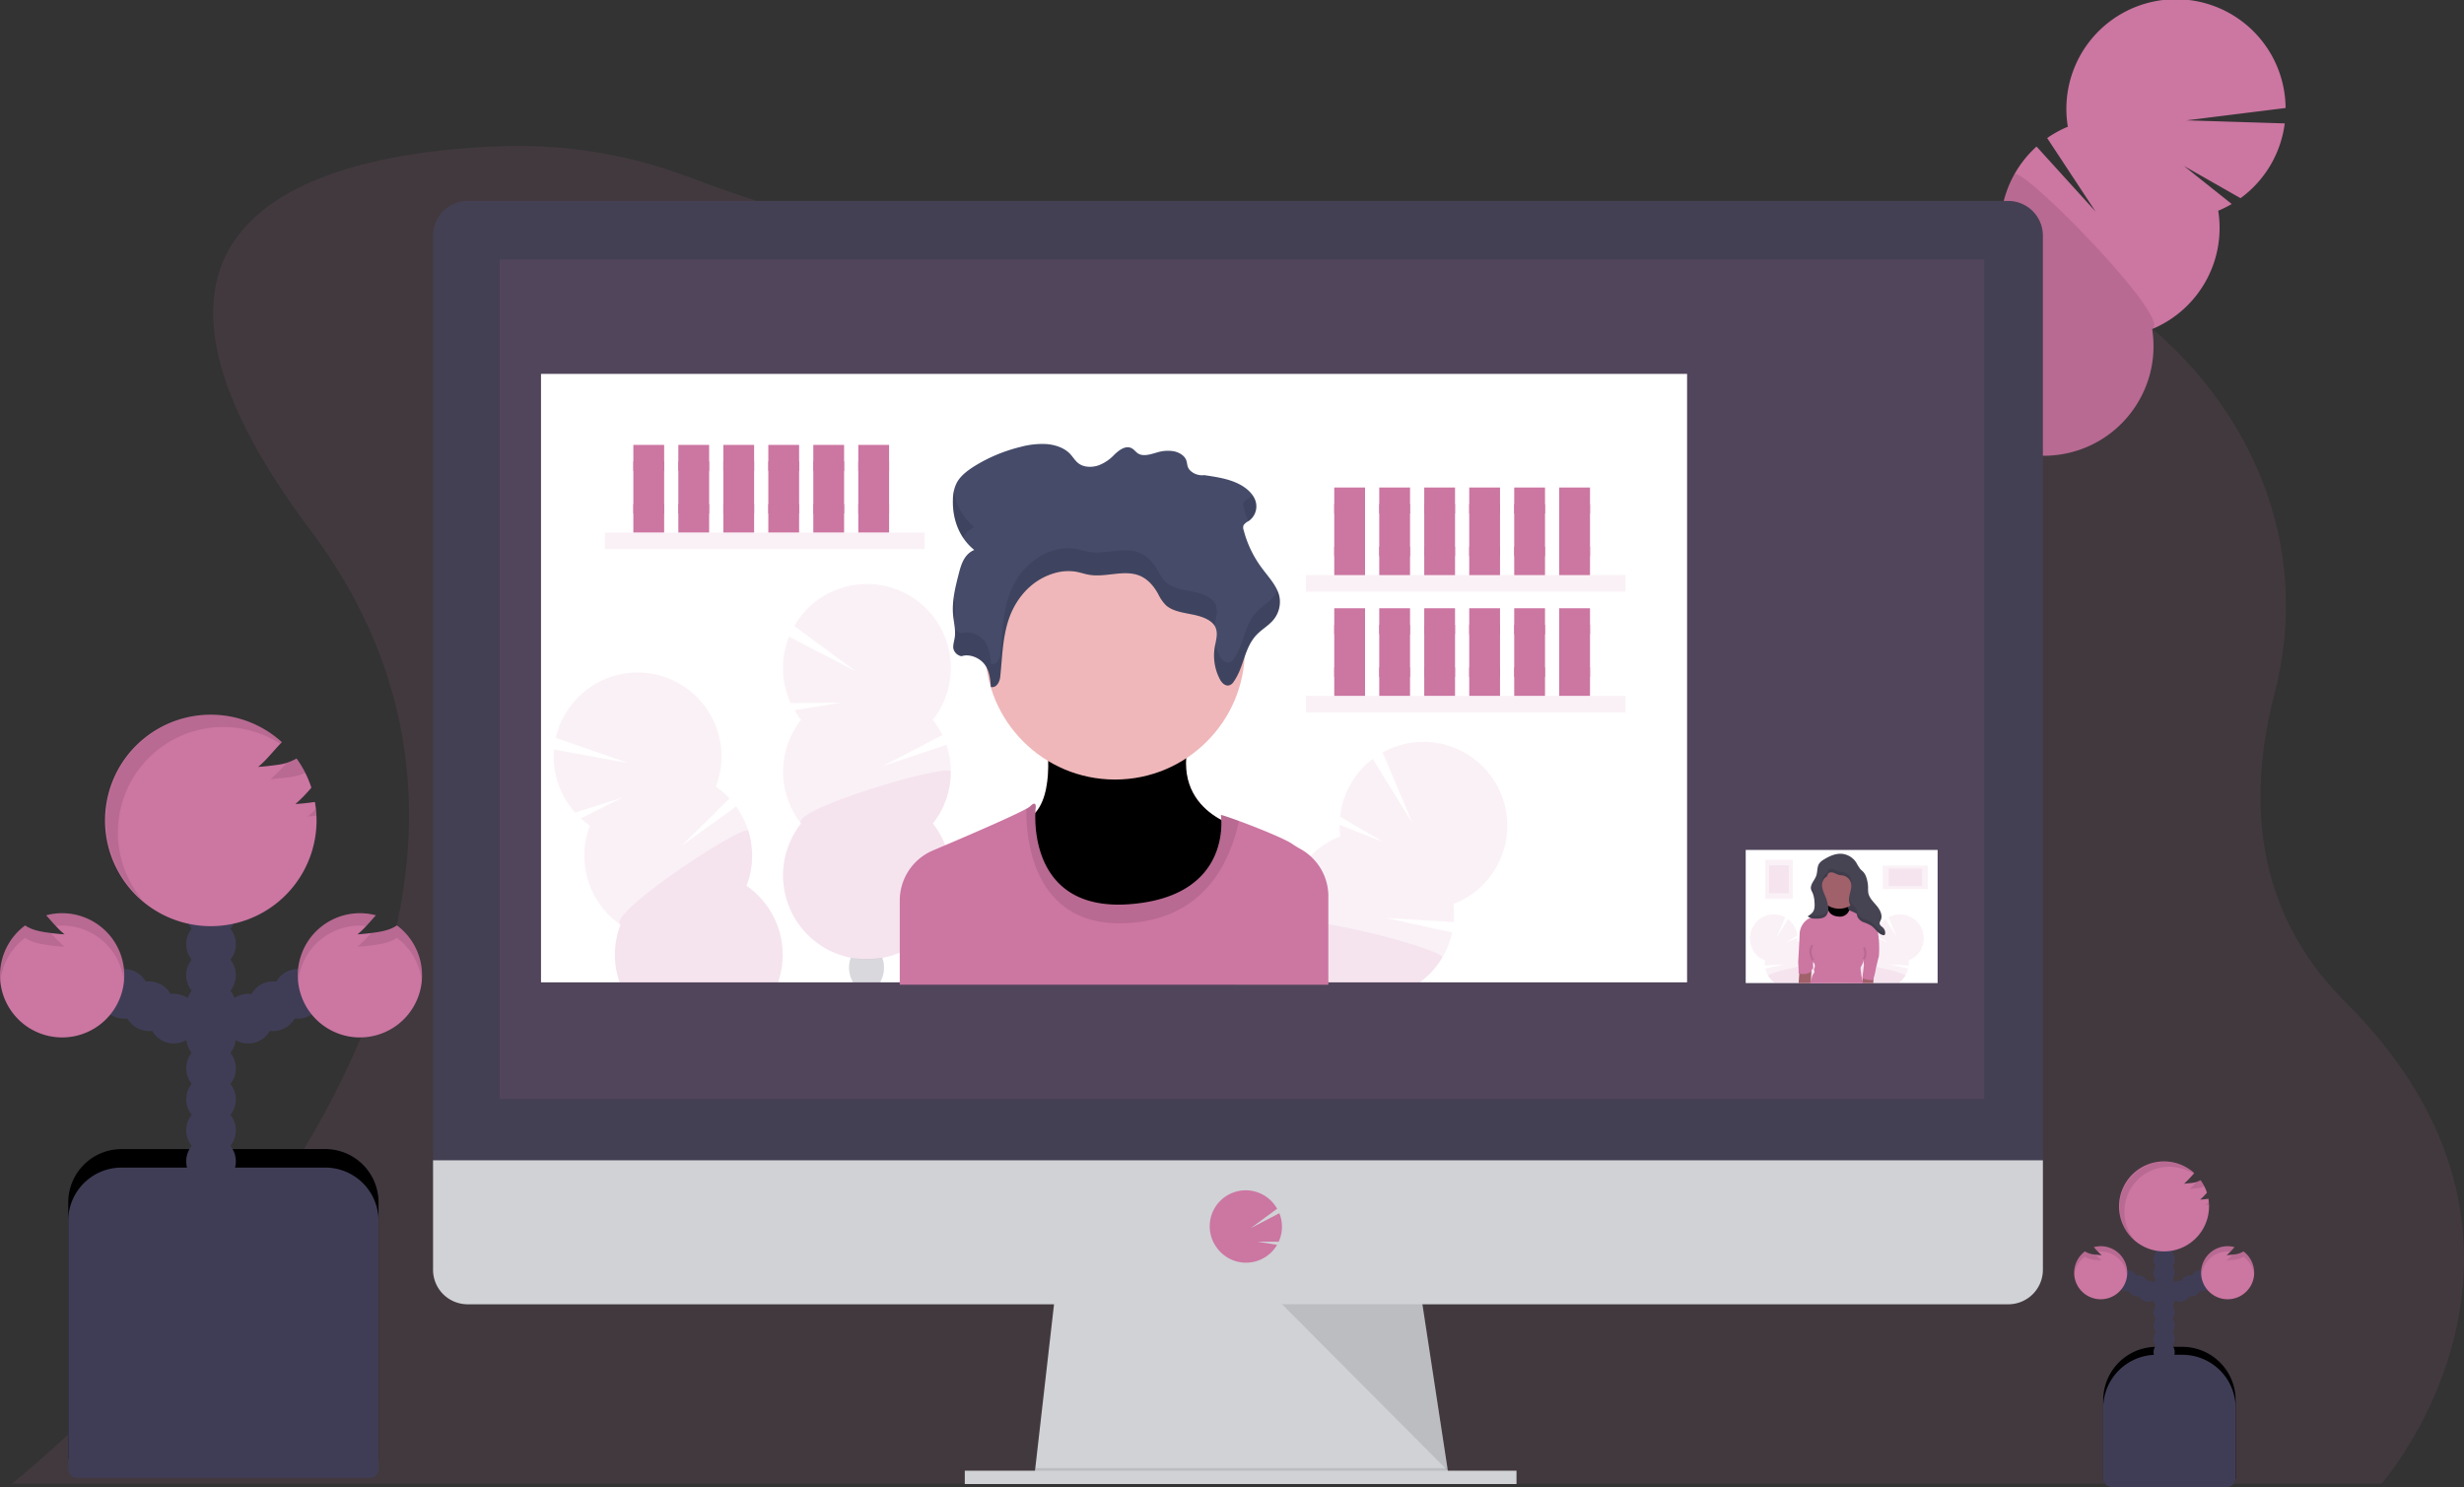 <svg xmlns="http://www.w3.org/2000/svg" xmlns:xlink="http://www.w3.org/1999/xlink" width="1155.6" height="697.61" xmlns:v="https://vecta.io/nano"><rect width="100%" height="100%" fill="#333333" stroke="none"/><style><![CDATA[.B{opacity:.1}.C{fill:#cc76a2}.D{fill:#3f3d56}.E{fill:#d0d2d5}]]></style><path d="M1143.41 650.64a189.09 189.09 0 0 1-16.41 31.52 136.38 136.38 0 0 1-9.94 13.66l-.11.13H5.6l.2-.14c1-.78 6.87-5.53 16-13.66a643.84 643.84 0 0 0 24-22.54c75.49-74.25 220.5-250 99.73-411-112.27-149.67 8.61-176.84 88.35-180a228.25 228.25 0 0 1 89.87 14.69c36.83 14 104.16 35.47 191.88 45.3q4.32.49 8.72.94a840.2 840.2 0 0 0 139.78 2.53h0l4.14-.27a831.75 831.75 0 0 0 136.72-21.16l8.64-2c149.63-34.62 287.57 83.37 253.09 216.72-12.76 49.31-9.52 101.89 33 144.41 69.55 69.44 61.08 137.8 43.69 180.87z" class="B C"/><g class="D"><ellipse cx="919.83" cy="372.94" rx="14.05" ry="10.73" transform="matrix(.488 -.873 .873 .488 123.26 892.65)"/><ellipse cx="928.21" cy="357.95" rx="14.05" ry="10.73" transform="matrix(.488 -.873 .873 .488 140.63 892.29)"/><ellipse cx="936.59" cy="342.97" rx="14.05" ry="10.73" transform="matrix(.488 -.873 .873 .488 158 891.93)"/><ellipse cx="944.97" cy="327.98" rx="14.05" ry="10.73" transform="matrix(.488 -.873 .873 .488 175.37 891.56)"/><ellipse cx="953.34" cy="312.99" rx="14.05" ry="10.73" transform="matrix(.488 -.873 .873 .488 192.74 891.2)"/><ellipse cx="961.72" cy="298" rx="14.05" ry="10.73" transform="matrix(.488 -.873 .873 .488 210.12 890.84)"/><ellipse cx="970.1" cy="283.02" rx="14.05" ry="10.73" transform="matrix(.488 -.873 .873 .488 227.49 890.48)"/></g><path d="M1040.3 98.87a52.4 52.4 0 0 0 6.36-3.18l-22.35-17.81 26.49 15.08a51.51 51.51 0 0 0 20.73-35.07l-46.07-1.44 46.47-5.79a51.41 51.41 0 0 0-81.92-40.982A51.41 51.41 0 0 0 969.8 59.44a51.66 51.66 0 0 0-9.69 5.32l22.69 34.46-27.67-30.48a51.42 51.42 0 0 0-16.33 46.18c-24.745 10.31-37.411 37.906-29.096 63.39s34.819 40.299 60.883 34.032 42.934-31.513 38.753-57.992c21.901-9.121 34.711-32.048 31-55.48z" class="C"/><path d="M944.66 81.81a51.27 51.27 0 0 0-5.86 33.11c-24.745 10.31-37.411 37.906-29.096 63.39s34.819 40.299 60.883 34.032 42.934-31.513 38.753-57.992c10.23-4.27-61.86-77.54-64.68-72.54z" class="B"/><use xlink:href="#B" class="D"/><use xlink:href="#B" class="B"/><g class="D"><circle cx="1014.97" cy="640.47" r="4.97"/><circle cx="1014.97" cy="634.26" r="4.97"/><circle cx="1014.97" cy="628.04" r="4.97"/><circle cx="1014.97" cy="621.83" r="4.97"/><circle cx="1014.97" cy="615.62" r="4.97"/><circle cx="1014.97" cy="609.41" r="4.97"/><circle cx="1014.97" cy="603.2" r="4.97"/><circle cx="1022.42" cy="605.68" r="4.97"/><circle cx="1027.39" cy="603.2" r="4.97"/><circle cx="1032.36" cy="600.71" r="4.97"/><circle cx="1014.97" cy="596.99" r="4.97"/><circle cx="1014.97" cy="590.78" r="4.97"/><circle cx="1014.97" cy="584.56" r="4.97"/><circle cx="1014.97" cy="578.35" r="4.97"/></g><path d="M1035.57 562.33q-1.85.27-3.72.39a28.56 28.56 0 0 0 3.2-3.28 21 21 0 0 0-3-5.83 10.34 10.34 0 0 1-4 1.27l-3.71.39a66.41 66.41 0 0 0 4.75-5 21.1 21.1 0 1 0 6.93 15.61 20.68 20.68 0 0 0-.32-3.63zm16.6 24.69a9.78 9.78 0 0 1-4.18 1.4l-3.71.39a36.4 36.4 0 0 0 3.68-3.82 12.83 12.83 0 0 0-3.18-.42 12.44 12.44 0 1 0 7.39 2.45z" class="C"/><g class="D"><circle cx="1007.51" cy="605.68" r="4.97"/><circle cx="1002.54" cy="603.2" r="4.97"/><circle cx="997.58" cy="600.71" r="4.97"/></g><path d="M977.8 587.02a9.78 9.78 0 0 0 4.18 1.4l3.71.39a36.4 36.4 0 0 1-3.68-3.82 12.83 12.83 0 0 1 3.18-.42 12.44 12.44 0 0 1 3.938 24.248A12.44 12.44 0 0 1 977.8 587.02z" class="C"/><path d="M1011.39 635.5h12.11a25 25 0 0 1 25 25v32.87a4.24 4.24 0 0 1-4.24 4.24h-53.63a4.24 4.24 0 0 1-4.24-4.24V660.5a25 25 0 0 1 25-25z" class="D"/><g class="B"><path d="M1035.95 563.69a16.19 16.19 0 0 1-1.61 1.52c.57 0 1.14-.09 1.7-.15l-.09-1.37zm-9.06-5.94l3.71-.39a11.64 11.64 0 0 0 3.23-.88 22.6 22.6 0 0 0-1.74-2.87 7.52 7.52 0 0 1-2 .85 29.59 29.59 0 0 1-3.2 3.29zm-30.56 10.67a21.08 21.08 0 0 1 32.5-17.76l.32-.34a21.1 21.1 0 1 0-27.82 31.73 21 21 0 0 1-5-13.63z"/><path d="M1044.28 591.3l3.71-.4a9.77 9.77 0 0 0 4.18-1.39 12.39 12.39 0 0 1 5 8.8 11.55 11.55 0 0 0 .07-1.32 12.39 12.39 0 0 0-5-10 9.78 9.78 0 0 1-4.18 1.4l-1 .12a24.61 24.61 0 0 1-2.78 2.79zm.52-4.25c.42 0 .83 0 1.24.09l1.94-2.15a12.83 12.83 0 0 0-3.18-.42 12.42 12.42 0 0 0-12.42 12.42l.06 1.24a12.43 12.43 0 0 1 12.36-11.18z"/><path d="M985.65 591.3l-3.71-.4a9.77 9.77 0 0 1-4.18-1.39 12.39 12.39 0 0 0-5 8.8 11.55 11.55 0 0 1-.07-1.32 12.39 12.39 0 0 1 5-10 9.78 9.78 0 0 0 4.18 1.4l1 .12a25.5 25.5 0 0 0 2.78 2.79zm-.5-4.25c-.42 0-.83 0-1.24.09l-1.94-2.15a12.83 12.83 0 0 1 3.18-.42c6.859 0 12.42 5.561 12.42 12.42 0 .42 0 .84-.06 1.24a12.43 12.43 0 0 0-12.36-11.18z"/></g><use xlink:href="#C" class="D"/><use xlink:href="#C" class="B"/><g class="D"><circle cx="98.97" cy="559.33" r="11.64"/><circle cx="98.97" cy="544.78" r="11.64"/><circle cx="98.97" cy="530.22" r="11.64"/><circle cx="98.97" cy="515.67" r="11.64"/><circle cx="98.97" cy="501.11" r="11.64"/><circle cx="98.97" cy="486.56" r="11.64"/><circle cx="98.97" cy="472.01" r="11.64"/><circle cx="116.43" cy="477.83" r="11.64"/><circle cx="128.07" cy="472.01" r="11.64"/><circle cx="139.72" cy="466.18" r="11.64"/><circle cx="98.97" cy="457.45" r="11.64"/><circle cx="98.97" cy="442.9" r="11.64"/><circle cx="98.97" cy="428.34" r="11.64"/><circle cx="98.97" cy="413.79" r="11.64"/></g><path d="M147.24 376.24q-4.33.63-8.7.92a67.77 67.77 0 0 0 7.49-7.69 49.35 49.35 0 0 0-6.94-13.66 23.74 23.74 0 0 1-9.32 3 115.02 115.02 0 0 1-8.7.93c3.83-3.1 7.38-7.79 11.13-11.6-17.954-16.305-45.067-17.233-64.093-2.192s-24.382 41.636-12.661 62.868 37.08 30.872 59.946 22.787 36.529-31.522 32.298-55.404zm38.9 57.86c-2.74 1.93-6.38 2.76-9.79 3.26-2.89.43-5.79.73-8.7.93 3-2.41 5.76-5.77 8.62-8.94-14.52-3.853-29.589 3.967-34.796 18.058s1.155 29.831 14.692 36.346 29.807 1.667 37.571-11.194 4.474-29.516-7.596-38.46z" class="C"/><g class="D"><circle cx="81.5" cy="477.83" r="11.64"/><circle cx="69.86" cy="472.01" r="11.64"/><circle cx="58.22" cy="466.18" r="11.64"/></g><path d="M11.8 434.1c2.74 1.93 6.38 2.76 9.8 3.26a109.84 109.84 0 0 0 8.69.93c-3-2.41-5.76-5.77-8.62-8.94 14.52-3.853 29.589 3.967 34.796 18.058s-1.155 29.831-14.692 36.346-29.807 1.667-37.571-11.194S-.27 443.043 11.8 434.1z" class="C"/><path d="M57,547.69h95.54a25,25,0,0,1,25,25V689a4.24,4.24,0,0,1-4.24,4.24H36.26A4.24,4.24,0,0,1,32,689V572.69a25,25,0,0,1,25-25Z" class="D"/><g class="B"><path d="M148.12 379.42a37.62 37.62 0 0 1-3.76 3.56l4-.34-.24-3.22zm-21.22-13.9l8.69-.93a27.71 27.71 0 0 0 7.58-2 50.55 50.55 0 0 0-4.08-6.74 17.18 17.18 0 0 1-4.66 2 69.21 69.21 0 0 1-7.53 7.67zm-71.6 24.99a49.39 49.39 0 0 1 76.15-41.61l.75-.8a49.44 49.44 0 1 0-65.17 74.35 49.21 49.21 0 0 1-11.73-31.94z"/><path d="M167.65 444.11q4.36-.28 8.7-.93c3.41-.49 7-1.32 9.79-3.26a29.06 29.06 0 0 1 11.66 20.61c.1-1 .16-2 .16-3.07a29 29 0 0 0-11.79-23.36c-2.74 1.93-6.38 2.76-9.79 3.26-.77.11-1.53.2-2.29.29a57.62 57.62 0 0 1-6.44 6.46zm1.15-9.94a28.06 28.06 0 0 1 2.92.2l4.53-5a29 29 0 0 0-36.55 28.11 30.03 30.03 0 0 0 .14 2.91c1.485-14.882 14.005-26.217 28.96-26.22z"/><path d="M30.28 444.11q-4.36-.28-8.69-.93c-3.42-.49-7.06-1.32-9.8-3.26A29.06 29.06 0 0 0 .16 460.53c-.1-1-.16-2-.16-3.07a29 29 0 0 1 11.8-23.36c2.74 1.93 6.38 2.76 9.8 3.26.76.11 1.52.2 2.28.29a58.48 58.48 0 0 0 6.4 6.46zm-1.17-9.94a28.06 28.06 0 0 0-2.92.2l-4.53-5a29 29 0 0 1 36.55 28.11l-.14 2.91c-1.485-14.882-14.005-26.217-28.96-26.22z"/></g><path d="M679.98 696.14l-195-2.5 10-87.5h171.25l13.75 90z" class="E"/><path d="M679.79 694.89h-97.31l-97.5-1.25.57-5h193.28l.96 6.25z" class="B"/><path d="M452.48 689.89h258.75v6.25H452.48z" class="E"/><path d="M958.1 110.62c.044-8.987-7.203-16.31-16.19-16.36H219.3a16.28 16.28 0 0 0-16.2 16.36v438h755z" fill="#444053"/><path d="M203.1 544.26v51.31a16.19 16.19 0 0 0 16.2 16.24h722.61a16.19 16.19 0 0 0 16.19-16.19v-51.36z" class="E"/><g class="C"><path d="M234.35 121.76H930.6v393.75H234.35z" class="B"/><path d="M584.35 592.3a16.89 16.89 0 0 0 13.28-6.44h0a18.18 18.18 0 0 0 1.31-1.93l-9.26-1.52 10 .07a16.83 16.83 0 0 0 .32-13.37l-13.43 7 12.39-9.1a16.87 16.87 0 0 0-30.103 1.25 16.87 16.87 0 0 0 2.233 17.55h0a16.87 16.87 0 0 0 13.26 6.49z"/></g><path d="M601.23 611.76l77.79 78.13-11.93-78.13h-65.86z" class="B"/><path fill="#fff" d="M253.73 175.38h537.5v285.41h-537.5z"/><g class="C"><path d="M283.71 249.78h149.92v7.77H283.71z" class="B"/><use xlink:href="#D" class="B"/><use xlink:href="#D" x="21.1" class="B"/><use xlink:href="#D" x="42.2" class="B"/><use xlink:href="#D" x="63.3" class="B"/><use xlink:href="#D" x="84.4" class="B"/><use xlink:href="#D" x="105.5" class="B"/><use xlink:href="#E" class="B"/><use xlink:href="#E" x="21.1" class="B"/><use xlink:href="#E" x="42.2" class="B"/><use xlink:href="#E" x="63.3" class="B"/><use xlink:href="#E" x="84.4" class="B"/><use xlink:href="#E" x="105.5" class="B"/><use xlink:href="#E" y="19.99" class="B"/><use xlink:href="#E" x="21.1" y="19.99" class="B"/><use xlink:href="#E" x="42.2" y="19.99" class="B"/><use xlink:href="#E" x="63.3" y="19.99" class="B"/><use xlink:href="#E" x="84.4" y="19.99" class="B"/><use xlink:href="#E" x="105.5" y="19.99" class="B"/><path d="M612.43 269.77h149.92v7.77H612.43z" class="B"/><use xlink:href="#D" x="328.72" y="19.99" class="B"/><use xlink:href="#D" x="349.82" y="19.99" class="B"/><use xlink:href="#D" x="370.92" y="19.99" class="B"/><use xlink:href="#D" x="392.02" y="19.99" class="B"/><use xlink:href="#D" x="413.12" y="19.99" class="B"/><use xlink:href="#D" x="434.22" y="19.99" class="B"/><use xlink:href="#E" x="328.72" y="19.99" class="B"/><use xlink:href="#E" x="349.82" y="19.99" class="B"/><use xlink:href="#E" x="370.92" y="19.99" class="B"/><use xlink:href="#E" x="392.02" y="19.99" class="B"/><use xlink:href="#E" x="413.12" y="19.99" class="B"/><use xlink:href="#E" x="434.22" y="19.99" class="B"/><use xlink:href="#E" x="328.72" y="39.98" class="B"/><use xlink:href="#E" x="349.82" y="39.98" class="B"/><use xlink:href="#E" x="370.92" y="39.98" class="B"/><use xlink:href="#E" x="392.02" y="39.98" class="B"/><use xlink:href="#E" x="413.12" y="39.98" class="B"/><use xlink:href="#E" x="434.22" y="39.98" class="B"/><path d="M612.43 326.41h149.92v7.77H612.43z" class="B"/><use xlink:href="#D" x="328.72" y="76.63" class="B"/><use xlink:href="#D" x="349.82" y="76.63" class="B"/><use xlink:href="#D" x="370.92" y="76.63" class="B"/><use xlink:href="#D" x="392.02" y="76.63" class="B"/><use xlink:href="#D" x="413.12" y="76.63" class="B"/><use xlink:href="#D" x="434.22" y="76.63" class="B"/><use xlink:href="#E" x="328.72" y="76.62" class="B"/><use xlink:href="#E" x="349.82" y="76.62" class="B"/><use xlink:href="#E" x="370.92" y="76.62" class="B"/><use xlink:href="#E" x="392.02" y="76.62" class="B"/><use xlink:href="#E" x="413.12" y="76.62" class="B"/><use xlink:href="#E" x="434.22" y="76.62" class="B"/><use xlink:href="#E" x="328.72" y="96.61" class="B"/><use xlink:href="#E" x="349.82" y="96.61" class="B"/><use xlink:href="#E" x="370.92" y="96.61" class="B"/><use xlink:href="#E" x="392.02" y="96.61" class="B"/><use xlink:href="#E" x="413.12" y="96.61" class="B"/><use xlink:href="#E" x="434.22" y="96.61" class="B"/><path d="M375.66 337.66a39.57 39.57 0 0 1-3.06-4.5l21.59-3.54-23.39.19a39.43 39.43 0 0 1-.75-31.18l31.32 16.25-28.88-21.23a39.35 39.35 0 0 1 69.905 3.304 39.35 39.35 0 0 1-4.905 40.696 39.33 39.33 0 0 1 4.51 7.16l-28 14.55 29.87-10a39.33 39.33 0 0 1-6.34 36.94c12.692 16.131 10.854 39.308-4.223 53.236s-38.327 13.928-53.404 0-16.915-37.105-4.223-53.236c-11.226-14.274-11.226-34.376 0-48.65z" class="B"/><path d="M445.93 361.99a39.18 39.18 0 0 1-8.42 24.32c12.692 16.131 10.854 39.308-4.223 53.236s-38.327 13.928-53.404 0-16.915-37.105-4.223-53.236c-5.27-6.69 70.27-28.74 70.27-24.32z" class="B"/></g><path d="M412.9 460.46l.19.33h-13.36l.19-.33a13 13 0 0 1-1.72-6.58 13.55 13.55 0 0 1 .81-4.63l2.72.36a46.86 46.86 0 0 0 9.32 0l2.75-.36a.64.64 0 0 1 0 .07 13.34 13.34 0 0 1 .79 4.56 13 13 0 0 1-1.69 6.58z" opacity=".2" class="D"/><g class="C"><path d="M364.89 460.81h-74.3l-.45-1.32a39.11 39.11 0 0 1 .87-25.72c-14.945-10.323-20.88-29.536-14.36-46.49a40.69 40.69 0 0 1-4.26-3.4l19.58-9.76-22.25 7.06a39.39 39.39 0 0 1-9.92-29.58l34.72 6.27-33.86-11.76a39.35 39.35 0 0 1 67.775-17.445A39.35 39.35 0 0 1 335.74 369a40.09 40.09 0 0 1 6.41 5.53l-22.48 22.18 25.59-18.4a39.36 39.36 0 0 1 4.84 37.18c14.558 10.064 20.61 28.606 14.79 45.32z" class="B"/><path d="M364.89 460.81h-74.3l-.45-1.32a39.11 39.11 0 0 1 .87-25.72c-7-4.85 58.66-48.21 60-44a39.27 39.27 0 0 1-.87 25.73 39.36 39.36 0 0 1 14.75 45.31zm336.45-53.31a39.16 39.16 0 0 1-19.7 16.56 40.6 40.6 0 0 1 .17 8.47l-31.52-1.89 30.78 6.73a39.44 39.44 0 0 1-15.19 23.44h-42.9v1.11h-43.67l.28-1.11a39.49 39.49 0 0 1 24-26.71c-2.296-18.02 8.032-35.272 25-41.76a39.39 39.39 0 0 1-.33-5.43l20.35 8-20.12-11.82a39.44 39.44 0 0 1 15.31-27.14l18.54 30-13.89-33c15.558-8.653 34.989-5.78 47.376 7.006s14.645 32.298 5.504 47.574z" class="B"/><path d="M676.37 449.26a38.79 38.79 0 0 1-10.49 11.55h-42.9v1.11h-43.67l.28-1.11a39.49 39.49 0 0 1 24-26.71c-.37-2.87 8.11-2.48 19.4-.58 22.07 3.7 54.88 13.23 53.38 15.74z" class="B"/></g><use xlink:href="#F" fill="#efb7b9"/><use xlink:href="#F" class="B"/><circle cx="522.95" cy="304.8" r="60.87" fill="#efb7b9"/><path d="M622.98 420.52v41.38h-201v-39.49a25.51 25.51 0 0 1 15.56-23.48l5.77-2.45c14.58-6.21 32.29-13.92 38.08-17.13a9.53 9.53 0 0 0 1.78-1.15c3.17-3.17 2.54.95 2.54.95s-.09.78-.15 2.14c-.34 9.31 1 45.93 43.9 42.88 41.86-3 43.7-31.24 43.32-39.55a20.67 20.67 0 0 0-.2-2.3c0-.22 3.6 1 8.48 2.76 8.77 3.23 21.66 8.43 25.13 10.88 1.08.75 2.39 1.55 3.81 2.34a25.36 25.36 0 0 1 13 22.22z" class="C"/><path d="M581.05 385.08c-3.54 16.42-14.66 47.18-54.77 48-42.71.84-45.17-41.64-44.91-53.69a9.25 9.25 0 0 0 1.79-1.16c3.17-3.17 2.54.95 2.54.95s-5.39 48.51 43.75 45 43.12-41.85 43.12-41.85c0-.23 3.6.95 8.48 2.75z" class="B"/><path d="M450.9 307.81c4-1.3 8.77.9 11 4s2.54 6.85 2.81 10.44c2.65.56 4.14-2.44 4.38-4.69 1-9.21 1.05-18.59 4.14-27.47s9.84-17.48 20.22-20.9a23.36 23.36 0 0 1 11-1.05c2.19.37 4.26 1.13 6.45 1.49 7.57 1.25 15.82-2.34 22.93.16 4.45 1.57 7.32 5.2 9.36 8.84a19.29 19.29 0 0 0 3.64 5.29c3 2.7 7.76 3.41 12.08 4.26s9.06 2.31 10.91 5.65c1.67 3 .44 6.5-.12 9.78a23.88 23.88 0 0 0 2.47 15.1c.8 1.52 2.42 3.24 4.33 2.75a3.82 3.82 0 0 0 2.07-1.68c5-7 4.84-16.08 11.07-22.33 2.09-2.09 4.78-3.73 6.81-5.86a13.18 13.18 0 0 0 3.53-12c-1.12-4.81-5-8.82-8.07-13a51 51 0 0 1-8.65-17.95 3.2 3.2 0 0 1 0-2.34 6.27 6.27 0 0 1 2.21-1.81 8.36 8.36 0 0 0 2.87-10.68c-1.74-3.63-5.65-6.32-9.94-7.94s-9-2.31-13.66-3c-3.06.45-6.65-1.3-7.6-3.75-.42-1.09-.42-2.27-.85-3.36-.83-2.09-3.22-3.57-5.79-4.08a17 17 0 0 0-7.82.55c-2.88.81-6.22 2-8.73.62-1.32-.75-2.06-2.11-3.48-2.72-2.88-1.23-5.92 1.25-8 3.3a19.7 19.7 0 0 1-7.23 4.85c-2.89 1-6.45 1-8.94-.59-2-1.27-3-3.31-4.59-4.93-2.61-2.67-6.74-4.12-10.86-4.45a38.38 38.38 0 0 0-12.26 1.34 74.24 74.24 0 0 0-21.55 9c-3.33 2.09-6.52 4.53-8.26 7.68a17.43 17.43 0 0 0-1.86 7.92c-.31 8.61 2.55 17.69 10 23.72-4.54 1.9-6.08 6.55-7.14 10.68-1.7 6.58-3.41 13.28-2.77 20 .32 3.47 1.27 6.94.76 10.39-.24 1.67-.82 3.31-.68 5a4.78 4.78 0 0 0 3.81 3.77z" fill="#454b69"/><g class="B"><path d="M599.1 276.99a14.34 14.34 0 0 1-2.63 3.87c-2 2.13-4.72 3.77-6.81 5.87-6.23 6.24-6.1 15.35-11.07 22.33a3.8 3.8 0 0 1-2.07 1.67c-1.91.49-3.53-1.23-4.33-2.75a24.3 24.3 0 0 1-2.17-5.85q-.16.76-.3 1.53a23.88 23.88 0 0 0 2.47 15.1c.8 1.52 2.42 3.24 4.33 2.75a3.82 3.82 0 0 0 2.07-1.68c5-7 4.84-16.08 11.07-22.33 2.09-2.09 4.78-3.73 6.81-5.86a13.18 13.18 0 0 0 3.53-12 14.42 14.42 0 0 0-.9-2.65zm-13.59-43.18a6.14 6.14 0 0 0-2.21 1.8 3.2 3.2 0 0 0 0 2.34 48.89 48.89 0 0 0 2.21 6.65h0a8.36 8.36 0 0 0 2.83-10.79 10.94 10.94 0 0 0-1-1.7 8.34 8.34 0 0 1-1.83 1.7z"/><path d="M456.91 247.29a27.15 27.15 0 0 1-9.55-16.9 24 24 0 0 0-.44 4 30.43 30.43 0 0 0 4.8 18 10.23 10.23 0 0 1 5.19-5.1zm112.81 45.59c.56-3.28 1.79-6.77.12-9.78-1.85-3.34-6.58-4.81-10.91-5.65s-9.06-1.56-12.08-4.26a19.29 19.29 0 0 1-3.64-5.29c-2-3.64-4.91-7.27-9.36-8.84-7.11-2.5-15.36 1.09-22.93-.16-2.19-.36-4.26-1.12-6.45-1.49a23.36 23.36 0 0 0-11 1c-10.38 3.42-17.13 12-20.22 20.9s-3.16 18.26-4.14 27.47c-.24 2.25-1.73 5.25-4.38 4.69-.27-3.59-.6-7.34-2.81-10.44s-6.93-5.31-11-4a5.3 5.3 0 0 1-3.08-2 16.81 16.81 0 0 1-.06 4c-.24 1.67-.82 3.31-.68 5a4.78 4.78 0 0 0 3.8 3.78c4-1.3 8.77.9 11 4s2.54 6.85 2.81 10.44c2.65.56 4.14-2.44 4.38-4.69 1-9.21 1.05-18.59 4.14-27.47s9.84-17.48 20.22-20.9a23.36 23.36 0 0 1 11-1.05c2.19.37 4.26 1.13 6.45 1.49 7.57 1.25 15.82-2.34 22.93.16 4.45 1.57 7.32 5.2 9.36 8.84a19.29 19.29 0 0 0 3.64 5.29c3 2.7 7.76 3.41 12.08 4.26s8.71 2.21 10.69 5.31c.05-.17.08-.39.12-.61zm-121.92-4.54a28.13 28.13 0 0 0-.48-8.12 36.2 36.2 0 0 0-.28 8.51l.26 2.18c.12-.86.34-1.71.5-2.57z"/></g><path fill="#fff" d="M818.73 398.69h90v62.45h-90z"/><g class="C"><path d="M900.71 445.81a11.11 11.11 0 0 1-5.61 4.71 11.43 11.43 0 0 1 .05 2.41l-9-.54 8.76 1.92a11.27 11.27 0 0 1-4.32 6.66h-12.18v.32h-12.42c0-.11 0-.21.08-.32a11 11 0 0 1 1.22-2.89 11.14 11.14 0 0 1 5.6-4.71 11.19 11.19 0 0 1 7.11-11.88 10 10 0 0 1-.09-1.54l5.79 2.28-5.73-3.36a11.18 11.18 0 0 1 4.37-7.73l5.27 8.54-3.95-9.4a11.2 11.2 0 0 1 15 15.53z" class="B"/><path d="M893.6 457.72a11 11 0 0 1-3 3.28h-12.19v.32h-12.42c0-.11 0-.21.08-.32a11 11 0 0 1 1.22-2.89 11.14 11.14 0 0 1 5.6-4.71c-.1-.81 2.31-.7 5.52-.16 6.28 1.06 15.62 3.77 15.19 4.48zm-71.45-11.91a11.11 11.11 0 0 0 5.61 4.71 11.43 11.43 0 0 0-.05 2.41l9-.54-8.76 1.92a11.27 11.27 0 0 0 4.32 6.66h12.21v.32h12.43c0-.11-.06-.21-.08-.32a11.71 11.71 0 0 0-1.22-2.89 11.2 11.2 0 0 0-5.61-4.71 11.19 11.19 0 0 0-7.11-11.88 11.38 11.38 0 0 0 .1-1.54l-5.79 2.28 5.72-3.36a11.18 11.18 0 0 0-4.37-7.73l-5.27 8.54 3.95-9.4a11.2 11.2 0 0 0-15 15.53z" class="B"/><path d="M829.26 457.72a11 11 0 0 0 3 3.28h12.21v.32h12.43c0-.11-.06-.21-.08-.32a11.71 11.71 0 0 0-1.22-2.89 11.2 11.2 0 0 0-5.61-4.71c.1-.81-2.31-.7-5.52-.16-6.3 1.06-15.67 3.77-15.21 4.48z" class="B"/></g><path fill="#464353" d="M852.51 412.45h20.11v22.4h-20.11z"/><path d="M852.51 412.45h20.11v22.4h-20.11z" class="B"/><g fill="#a1616a"><path d="M843.94 455.35l-.41 5.82h5.74l.36-7.69-5.69 1.87zm30.24 0l-.87 5.82h5.26l.33-7.69-4.72 1.87z"/><use xlink:href="#G"/></g><use xlink:href="#G" class="B"/><circle cx="862.56" cy="416.2" r="10.06" fill="#a1616a"/><path d="M862.04 429.9s-4.22-.07-4.85-3.92a25.72 25.72 0 0 1-2.64 2c-.41.14-4.44 2.42-5.2 2.56a4.29 4.29 0 0 0-2 1 8.73 8.73 0 0 0-3.33 6.52c-.14 4.51-.69 13.32-.69 13.32l.21 3.19v2.08s3.74 1 6-1c0 0 0-.76.42-1s.48-1.25.41-1.67a16.22 16.22 0 0 1 0-1.87 1.34 1.34 0 0 0 .56.83 4.27 4.27 0 0 1 .14 1.74c-.21.41-.42 1.38-.21 1.59a1 1 0 0 1-.14 1.18 6.88 6.88 0 0 0-.9 1.74s-.21 1.24-.42 1.38a5.77 5.77 0 0 0-.48 1.6h25a24.06 24.06 0 0 1-1-3.89c.07-.62-.62-3.19-.14-3.88a5.32 5.32 0 0 0 1.11-3.19l.28 2.7-.76 6s4.64 1.46 5.13.55a32.07 32.07 0 0 0 1.18-4.85c0 0 1.11-5 1.39-5.69s.9-14.56-2.85-16.57-10.82-5.47-11-5.3a4.65 4.65 0 0 1-5.22 2.85z" class="C"/><path d="M849.99 443.46a5 5 0 0 0-.86 3.51 9.71 9.71 0 0 0 1.18 3.48m23.97-6.04a10.57 10.57 0 0 1 .42 1.56 4.75 4.75 0 0 1-.66 3.92" class="B" fill="none" stroke="#000" stroke-miterlimit="10"/><path d="M858.06 409.32a3.33 3.33 0 0 1 2.35.24 12.3 12.3 0 0 0 2.24.89c.52.11 1 .11 1.58.19a4.92 4.92 0 0 1 3.94 3.85c.45 2.46-1 4.88-1 7.39a6.18 6.18 0 0 0 1.43 3.93 11.6 11.6 0 0 1 2 2.39c.29.64.35 1.37.63 2a5.16 5.16 0 0 0 2.84 2.42 19.36 19.36 0 0 1 3.47 1.56c2 1.33 3.18 3.88 5.5 4.43a.92.92 0 0 0 .73 0 .9.9 0 0 0 .34-.7 3.27 3.27 0 0 0-.93-2.69c-.57-.57-1.4-1-1.58-1.77s.3-1.43.56-2.13c.83-2.27-.55-4.74-2.12-6.58s-3.45-3.66-3.83-6a15.79 15.79 0 0 1-.09-2.38 15.79 15.79 0 0 0-.84-4.81 7.07 7.07 0 0 0-1.2-2.31c-.5-.6-1.14-1.06-1.66-1.64a24.7 24.7 0 0 1-1.86-3 9 9 0 0 0-7.35-4.13c-2.81 0-5.47 1.24-7.85 2.73a6.73 6.73 0 0 0-2.22 1.95c-1 1.59-.7 3.69-1.28 5.49s-1.95 3.13-2.43 4.89a3.43 3.43 0 0 0-.07 1.59 8.14 8.14 0 0 0 .71 1.6 11.91 11.91 0 0 1 .89 4.05c.15 1.68.22 3.49-.66 4.92a8.24 8.24 0 0 1-2.5 2.12 4.87 4.87 0 0 0 3.49 1.07c1.9.08 4.1 0 5.28-1.5a5.24 5.24 0 0 0 .8-3.65 15.35 15.35 0 0 0-.84-4.08c-.65-1.85-1.65-3.6-1.94-5.54a5.22 5.22 0 0 1 1-4c.36-.45 1-.68 1.3-1.16.38-.64.27-1.31 1.17-1.63z" fill="#464353"/><path d="M850.07 418.59a11.91 11.91 0 0 1 .89 4.05c0 .44.07.89.08 1.34a13.76 13.76 0 0 0 0-2.94 11.81 11.81 0 0 0-.89-4 9 9 0 0 1-.71-1.59 3.38 3.38 0 0 0-.07 1.58 8.14 8.14 0 0 0 .7 1.56zm6.59 9.22c-1.18 1.49-3.38 1.58-5.28 1.51a7.82 7.82 0 0 1-2.37-.36l-1.19.88a4.87 4.87 0 0 0 3.49 1.07c1.9.08 4.1 0 5.28-1.5a5 5 0 0 0 .82-3.41 3.83 3.83 0 0 1-.75 1.81zm25.01 4a1.61 1.61 0 0 0 .12.33l.37-.86a4.14 4.14 0 0 0 .2-2.06 4.12 4.12 0 0 1-.13.47c-.26.7-.73 1.4-.56 2.12zm-13.44-16.84a6.25 6.25 0 0 0 0-2.07 4.91 4.91 0 0 0-3.94-3.85l-1.58-.19a13.06 13.06 0 0 1-2.24-.89 3.33 3.33 0 0 0-2.35-.25c-.9.32-.79 1-1.19 1.66-.29.48-.94.72-1.3 1.16a5.17 5.17 0 0 0-1 3.69 4.51 4.51 0 0 1 .93-2.09c.36-.45 1-.68 1.3-1.16.4-.67.29-1.34 1.19-1.66a3.33 3.33 0 0 1 2.35.24 12.3 12.3 0 0 0 2.24.89c.52.11 1 .11 1.58.19a4.92 4.92 0 0 1 3.94 3.85 3.93 3.93 0 0 1 .07.48zm15.57 22.01a1 1 0 0 1-.73 0c-2.32-.55-3.52-3.1-5.5-4.43a20.87 20.87 0 0 0-3.47-1.56 5.14 5.14 0 0 1-2.84-2.41c-.28-.65-.34-1.37-.63-2a11.65 11.65 0 0 0-2-2.39 6.23 6.23 0 0 1-1.44-3.51 7.68 7.68 0 0 0-.09 1.17 6.18 6.18 0 0 0 1.5 3.96 11.6 11.6 0 0 1 2 2.39c.29.64.35 1.37.63 2a5.16 5.16 0 0 0 2.84 2.42 19.36 19.36 0 0 1 3.47 1.56c2 1.33 3.18 3.88 5.5 4.43a.92.92 0 0 0 .73 0 .91.91 0 0 0 .34-.7 3.3 3.3 0 0 0-.06-1.13.61.61 0 0 1-.25.2z" class="B"/><g class="C"><path d="M827.91 403.28h12.86v18.37h-12.86z" class="B"/><path d="M829.75 405.91h9.18v13.12h-9.18zm53.26.13h21.12v11.02h-21.12z" class="B"/><path d="M885.77 407.48h15.61v8.15h-15.61z" class="B"/></g><defs ><path id="B" d="M1011.39 631.77h12.11a25 25 0 0 1 25 25v37.11a0 0 0 0 1 0 0h-62.11a0 0 0 0 1 0 0v-37.11a25 25 0 0 1 25-25z"/><path id="C" d="M57,539h95.54a25,25,0,0,1,25,25V684.49a0,0,0,0,1,0,0H32a0,0,0,0,1,0,0V564a25,25,0,0,1,25-25Z"/><path id="D" d="M297.04 208.69h14.44v41.09h-14.44z"/><path id="E" d="M297.04 216.47h14.44v4.44h-14.44z"/><path id="F" d="M490.45 344.27s5.35 29.17-6.65 38.68 10.14 66.58 46.92 59.93 51.68-54.54 51.68-54.54-36.78-7.6-23.15-46.28z"/><path id="G" d="M857.53 423.66s-.2 2.91-.9 3.67 6.25 7.49 11.72.84c0 0-2.35-2-1.8-4.24s-9.02-.27-9.02-.27z"/></defs></svg>